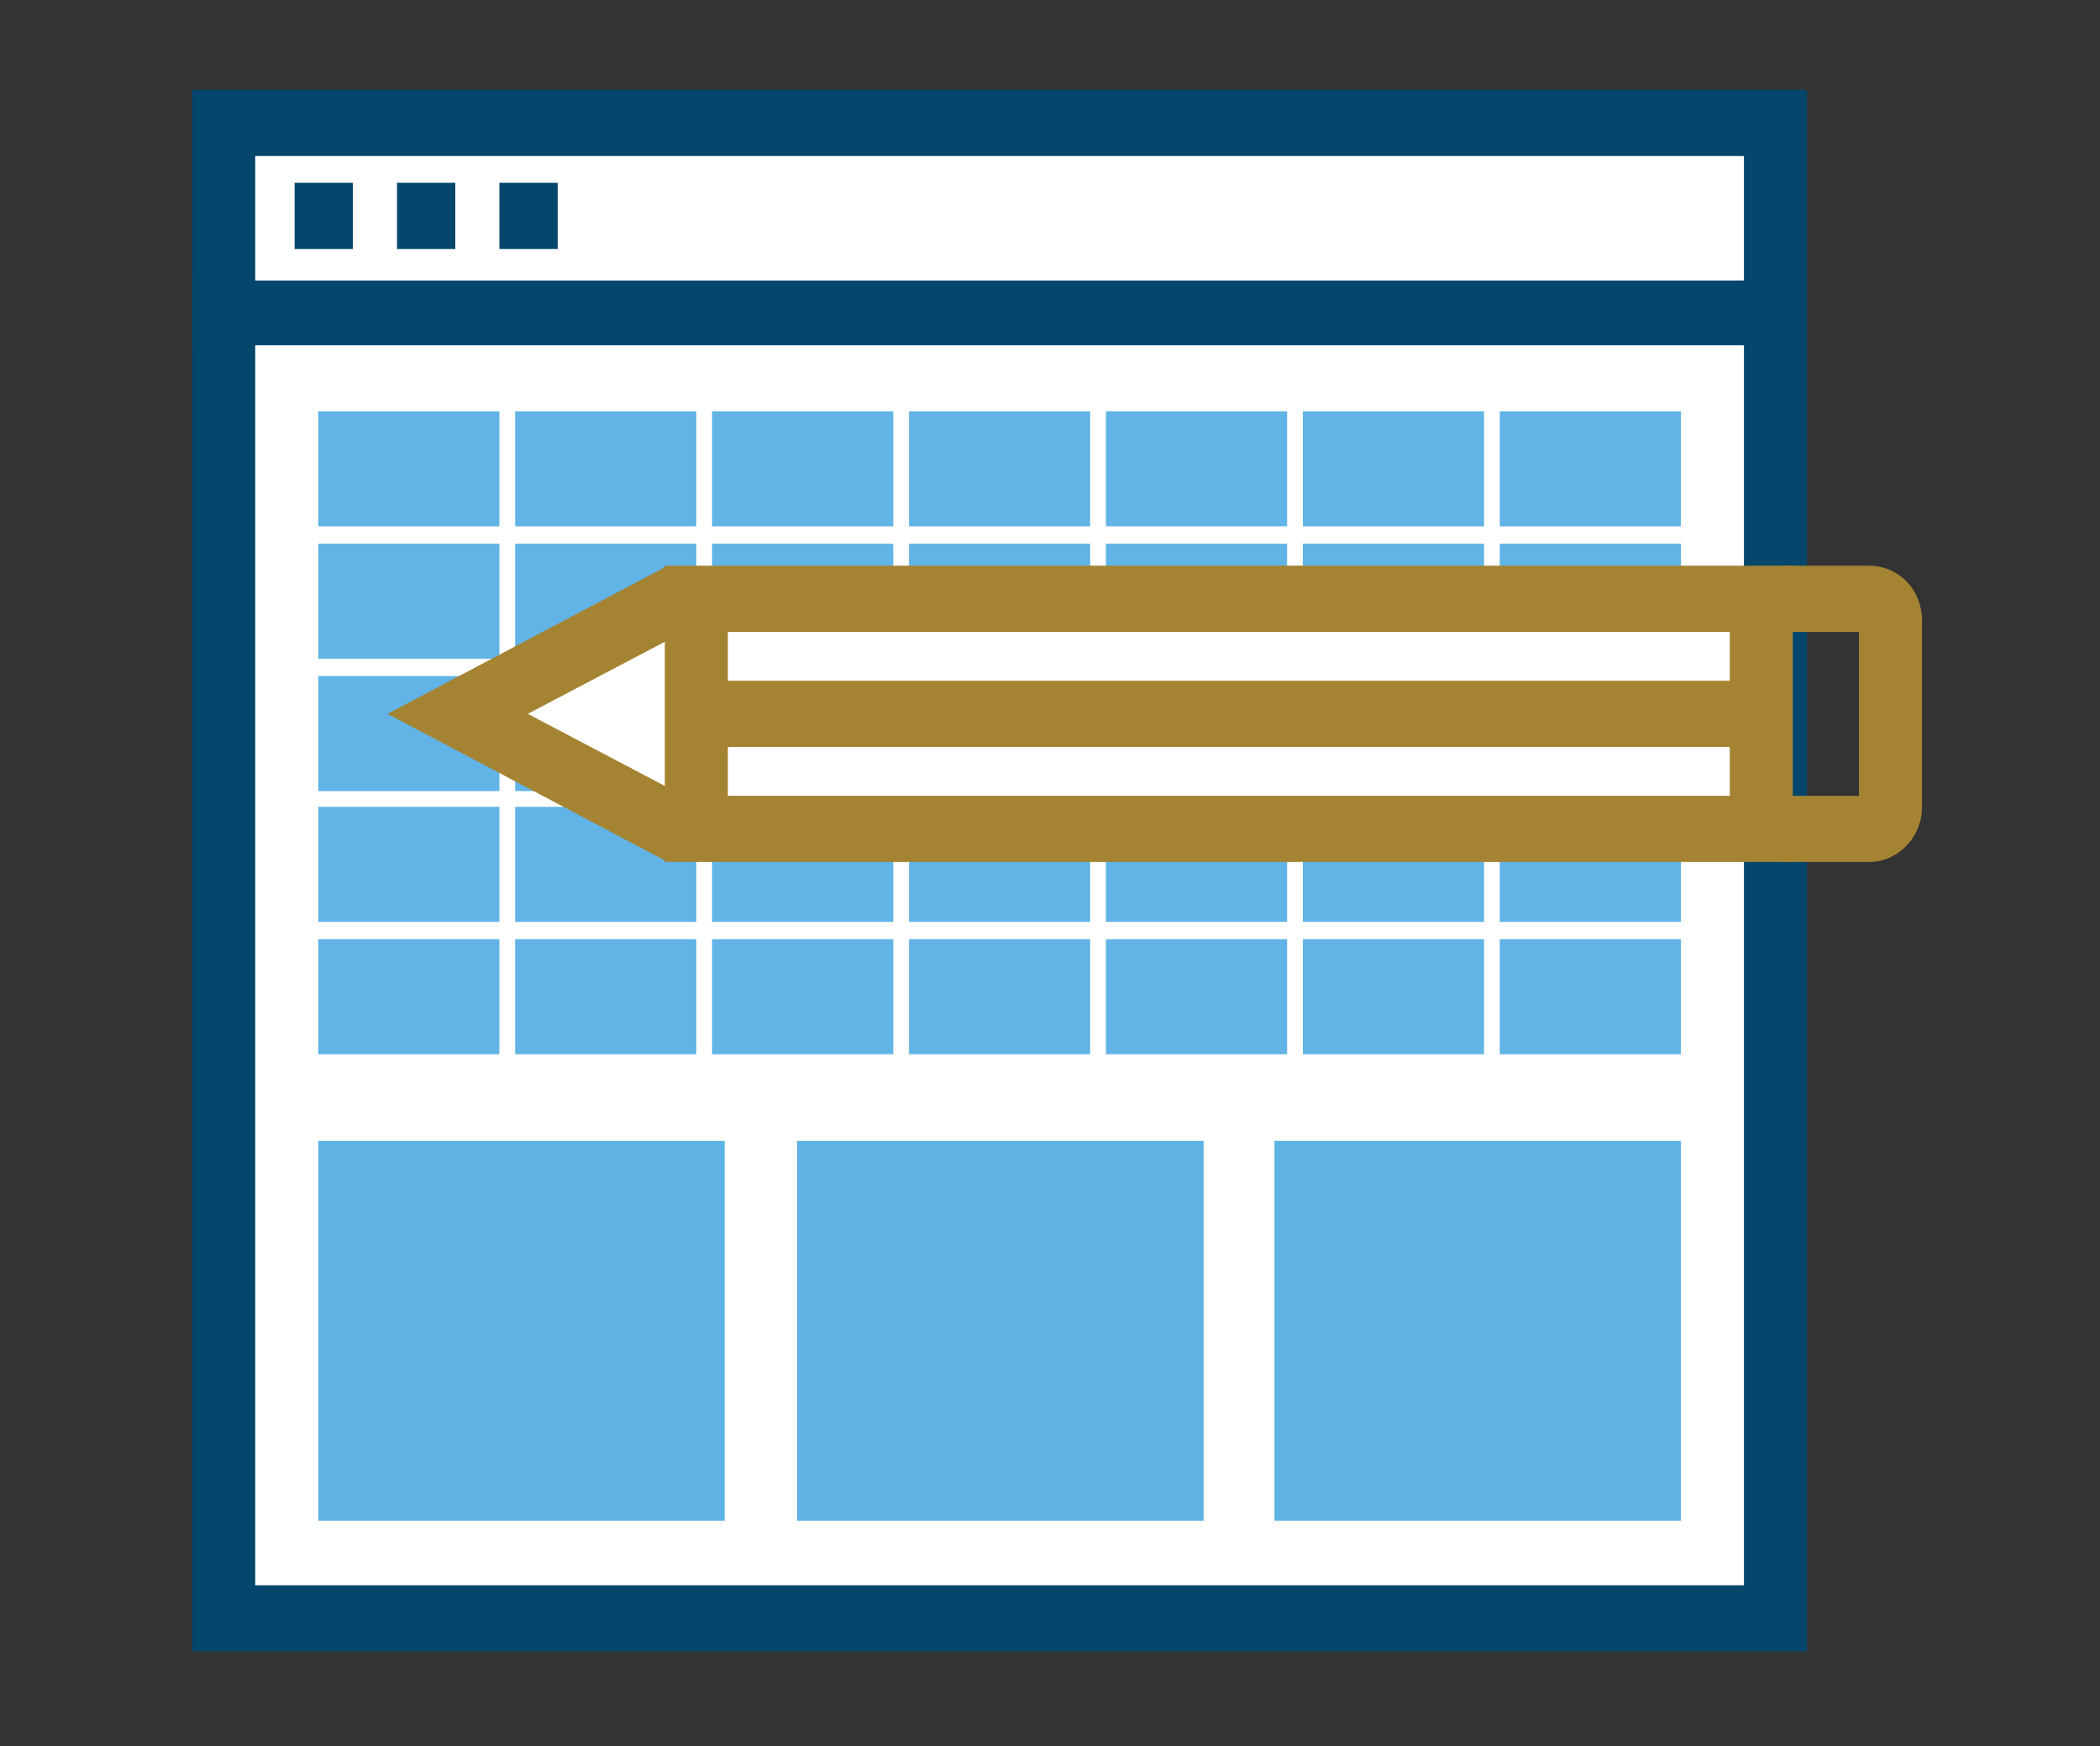 <?xml version="1.0" encoding="utf-8"?>
<!-- Generator: Adobe Illustrator 27.9.0, SVG Export Plug-In . SVG Version: 6.00 Build 0)  -->
<svg version="1.1" id="Layer_1" xmlns="http://www.w3.org/2000/svg" xmlns:xlink="http://www.w3.org/1999/xlink" x="0px" y="0px"
	 viewBox="0 0 133.3 110.8" style="enable-background:new 0 0 133.3 110.8;" xml:space="preserve">
<rect x="0" y="0" width="133.3" height="110.8" fill="#333333" stroke="none"/>
<style type="text/css">
	.st0{fill:#FFFFFF;}
	.st1{fill:#04466C;}
	.st2{fill:#61B4E5;}
	.st3{fill:#5EB2E4;}
	.st4{fill:#A48332;}
	.st5{clip-path:url(#SVGID_00000064315700427381651570000009548606470494769301_);}
</style>
<rect id="Rectangle_5574" x="14.2" y="19.8" class="st0" width="98.5" height="82.9"/>
<path id="Path_3550" class="st1" d="M16.2,21.9h94.5v78.7H16.2V21.9z M12.2,104.8h102.5V17.7H12.2V104.8z"/>
<rect id="Rectangle_5575" x="20.2" y="26.1" class="st2" width="11.5" height="7.3"/>
<rect id="Rectangle_5576" x="20.2" y="34.5" class="st2" width="11.5" height="7.3"/>
<rect id="Rectangle_5577" x="20.2" y="42.9" class="st2" width="11.5" height="7.3"/>
<rect id="Rectangle_5578" x="20.2" y="51.2" class="st2" width="11.5" height="7.3"/>
<rect id="Rectangle_5579" x="20.2" y="59.6" class="st2" width="11.5" height="7.3"/>
<rect id="Rectangle_5580" x="32.7" y="26.1" class="st2" width="11.5" height="7.3"/>
<rect id="Rectangle_5581" x="32.7" y="34.5" class="st2" width="11.5" height="7.3"/>
<rect id="Rectangle_5582" x="32.7" y="42.9" class="st2" width="11.5" height="7.3"/>
<rect id="Rectangle_5583" x="32.7" y="51.2" class="st2" width="11.5" height="7.3"/>
<rect id="Rectangle_5584" x="32.7" y="59.6" class="st2" width="11.5" height="7.3"/>
<rect id="Rectangle_5585" x="45.2" y="26.1" class="st2" width="11.5" height="7.3"/>
<rect id="Rectangle_5586" x="45.2" y="34.5" class="st2" width="11.5" height="7.3"/>
<rect id="Rectangle_5587" x="45.2" y="42.9" class="st2" width="11.5" height="7.3"/>
<rect id="Rectangle_5588" x="45.2" y="51.2" class="st2" width="11.5" height="7.3"/>
<rect id="Rectangle_5589" x="45.2" y="59.6" class="st2" width="11.5" height="7.3"/>
<rect id="Rectangle_5590" x="57.7" y="26.1" class="st2" width="11.5" height="7.3"/>
<rect id="Rectangle_5591" x="57.7" y="34.5" class="st2" width="11.5" height="7.3"/>
<rect id="Rectangle_5592" x="57.7" y="42.9" class="st2" width="11.5" height="7.3"/>
<rect id="Rectangle_5593" x="57.7" y="51.2" class="st2" width="11.5" height="7.3"/>
<rect id="Rectangle_5594" x="57.7" y="59.6" class="st2" width="11.5" height="7.3"/>
<rect id="Rectangle_5595" x="70.2" y="26.1" class="st2" width="11.5" height="7.3"/>
<rect id="Rectangle_5596" x="70.2" y="34.5" class="st2" width="11.5" height="7.3"/>
<rect id="Rectangle_5597" x="70.2" y="42.9" class="st2" width="11.5" height="7.3"/>
<rect id="Rectangle_5598" x="70.2" y="51.2" class="st2" width="11.5" height="7.3"/>
<rect id="Rectangle_5599" x="70.2" y="59.6" class="st2" width="11.5" height="7.3"/>
<rect id="Rectangle_5600" x="82.7" y="26.1" class="st2" width="11.5" height="7.3"/>
<rect id="Rectangle_5601" x="82.7" y="34.5" class="st2" width="11.5" height="7.3"/>
<rect id="Rectangle_5602" x="82.7" y="42.9" class="st2" width="11.5" height="7.3"/>
<rect id="Rectangle_5603" x="82.7" y="51.2" class="st2" width="11.5" height="7.3"/>
<rect id="Rectangle_5604" x="82.7" y="59.6" class="st2" width="11.5" height="7.3"/>
<rect id="Rectangle_5605" x="95.2" y="26.1" class="st2" width="11.5" height="7.3"/>
<rect id="Rectangle_5606" x="95.2" y="34.5" class="st2" width="11.5" height="7.3"/>
<rect id="Rectangle_5607" x="95.2" y="42.9" class="st2" width="11.5" height="7.3"/>
<rect id="Rectangle_5608" x="95.2" y="51.2" class="st2" width="11.5" height="7.3"/>
<rect id="Rectangle_5609" x="95.2" y="59.6" class="st2" width="11.5" height="7.3"/>
<rect id="Rectangle_5610" x="20.2" y="72.4" class="st3" width="25.8" height="24.1"/>
<rect id="Rectangle_5611" x="50.6" y="72.4" class="st3" width="25.8" height="24.1"/>
<rect id="Rectangle_5612" x="80.9" y="72.4" class="st3" width="25.8" height="24.1"/>
<rect id="Rectangle_5613" x="14.2" y="7.8" class="st0" width="98.5" height="12.1"/>
<path id="Path_3551" class="st1" d="M16.2,9.9h94.5v7.9H16.2V9.9z M12.2,21.9h102.5V5.7H12.2V21.9z"/>
<path id="Path_3552" class="st0" d="M18.7,13.7L18.7,13.7z"/>
<rect id="Rectangle_5614" x="18.7" y="11.6" class="st1" width="3.7" height="4.2"/>
<path id="Path_3553" class="st0" d="M25.2,13.7L25.2,13.7z"/>
<rect id="Rectangle_5615" x="25.2" y="11.6" class="st1" width="3.7" height="4.2"/>
<path id="Path_3554" class="st0" d="M31.7,13.7L31.7,13.7z"/>
<rect id="Rectangle_5616" x="31.7" y="11.6" class="st1" width="3.7" height="4.2"/>
<path id="Path_3555" class="st0" d="M44.1,52.5h-1.4L29,45.3l13.6-7.2h1.4"/>
<path id="Path_3556" class="st4" d="M44.1,54.6h-1.9l-17.6-9.3L42.2,36h1.9v4.2h-0.9l-9.7,5.1l9.7,5.1h0.9L44.1,54.6z"/>
<rect id="Rectangle_5617" x="44.2" y="38" class="st0" width="67.6" height="14.6"/>
<path id="Path_3557" class="st4" d="M46.2,40.1h63.6v10.4H46.2L46.2,40.1z M42.2,35.9v18.8h71.6V35.9L42.2,35.9z"/>
<rect id="Rectangle_5618" x="46" y="43.2" class="st4" width="66.6" height="4.2"/>
<g id="Group_2300">
	<g>
		<defs>
			<rect id="SVGID_1_" x="12.2" y="5.7" width="109.9" height="99.2"/>
		</defs>
		<clipPath id="SVGID_00000109746976908311296040000004608071376925406376_">
			<use xlink:href="#SVGID_1_"  style="overflow:visible;"/>
		</clipPath>
		<g id="Group_2299" style="clip-path:url(#SVGID_00000109746976908311296040000004608071376925406376_);">
			<path id="Path_3558" class="st4" d="M113.2,54.7v-4.2h4.8V40.1h-4.8v-4.2h5.6c1.9,0.1,3.3,1.7,3.2,3.7V51c0.1,2-1.4,3.6-3.2,3.7
				L113.2,54.7z"/>
		</g>
	</g>
</g>
</svg>
